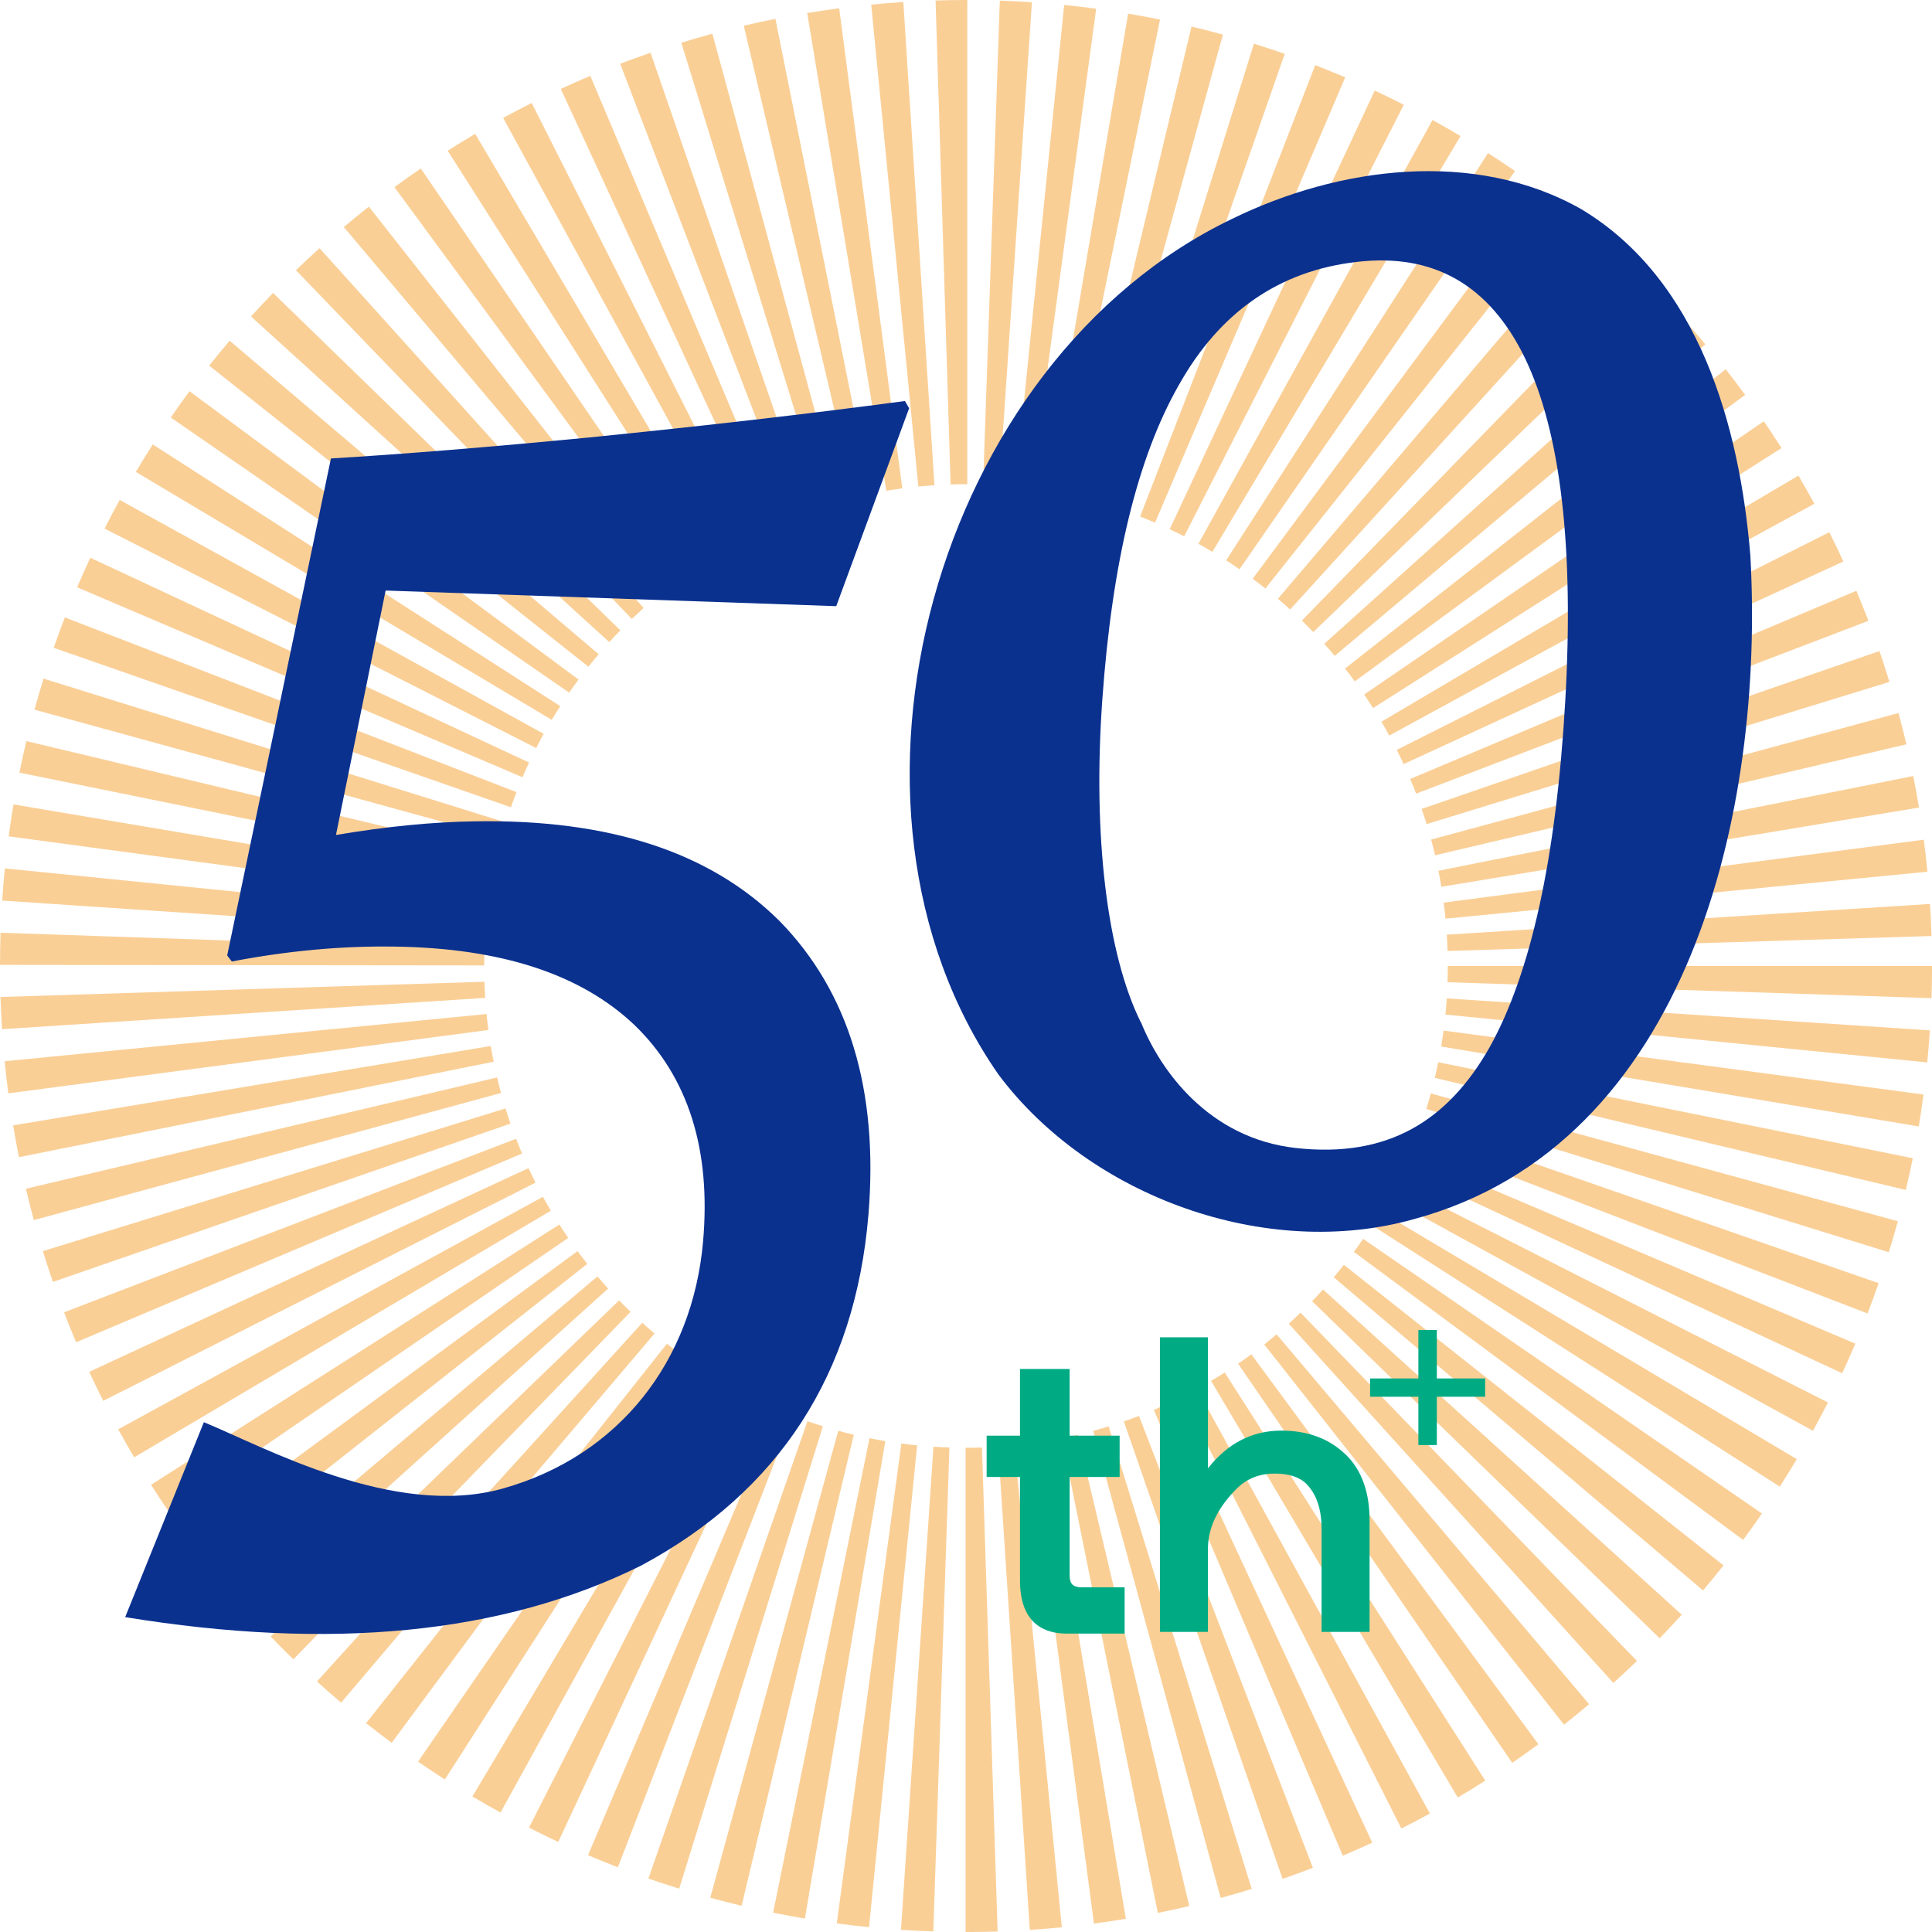 <?xml version="1.0" encoding="UTF-8"?>
<svg id="_レイヤー_2" data-name="レイヤー_2" xmlns="http://www.w3.org/2000/svg" viewBox="0 0 480 480">
  <defs>
    <style>
      .cls-1 {
        fill: #f5a741;
        opacity: .55;
      }

      .cls-2 {
        fill: #0b318f;
      }

      .cls-3 {
        fill: #00ab84;
      }
    </style>
  </defs>
  <g id="_レイヤー_1-2" data-name="レイヤー_1">
    <g>
      <path class="cls-1" d="M240.04,480h-.14v-120.3c1.42,0,2.76-.02,4.07-.06l3.89,120.24c-2.57.08-5.2.13-7.82.13ZM231.88,479.86c-2.69-.09-5.39-.23-8.04-.4l8.07-120.03c1.3.09,2.64.15,3.97.2l-4,120.23ZM255.85,479.48l-7.87-120.04c1.33-.09,2.68-.2,4.02-.33l11.81,119.72c-2.64.26-5.32.48-7.96.65ZM215.91,478.8c-2.68-.27-5.38-.58-8.02-.94l16.05-119.22c1.28.17,2.6.33,3.92.46l-11.95,119.71ZM271.79,477.91l-15.82-119.26c1.31-.17,2.64-.37,3.95-.59l19.8,118.66c-2.63.44-5.3.84-7.94,1.19ZM199.98,476.67c-2.65-.45-5.3-.94-7.9-1.47l23.95-117.89c1.28.26,2.6.51,3.92.73l-19.97,118.63ZM287.66,475.26l-23.84-117.92c1.33-.27,2.66-.56,3.94-.86l27.71,117.07c-2.56.61-5.19,1.18-7.81,1.71ZM184.25,473.48c-2.6-.62-5.22-1.29-7.79-1.99l31.8-116.02c1.27.35,2.57.68,3.86.99l-27.86,117.03ZM303.28,471.55l-31.67-116.06c1.27-.35,2.57-.72,3.84-1.12l35.53,114.93c-2.55.79-5.14,1.54-7.7,2.24ZM168.73,469.23c-2.55-.79-5.12-1.64-7.63-2.51l39.51-113.63c1.26.44,2.54.86,3.83,1.26l-35.7,114.88ZM318.65,466.8l-39.43-113.65c1.26-.44,2.53-.9,3.76-1.37l43.21,112.27c-2.48.95-5.01,1.88-7.54,2.76ZM153.5,463.92c-2.46-.95-4.95-1.96-7.41-3.01l47.05-110.72c1.26.53,2.52,1.05,3.76,1.53l-43.39,112.2ZM333.61,461.04l-46.95-110.76c1.22-.52,2.44-1.06,3.64-1.61l50.63,109.13c-2.41,1.12-4.87,2.21-7.32,3.25ZM138.69,457.62c-2.45-1.14-4.89-2.33-7.27-3.54l54.52-107.24c1.16.59,2.36,1.17,3.57,1.74l-50.81,109.04ZM348.17,454.29l-54.31-107.34c1.21-.61,2.39-1.24,3.53-1.86l57.86,105.47c-2.3,1.27-4.69,2.52-7.09,3.73ZM124.35,450.33c-2.32-1.28-4.67-2.62-6.98-4l61.52-103.38c1.16.69,2.32,1.36,3.48,1.99l-58.02,105.39ZM362.18,446.6l-61.29-103.52c1.13-.67,2.27-1.37,3.39-2.09l64.73,101.4c-2.25,1.44-4.55,2.85-6.83,4.2ZM110.53,442.11c-2.24-1.44-4.48-2.93-6.67-4.44l68.28-99.04c1.1.76,2.23,1.51,3.35,2.23l-64.97,101.25ZM375.71,437.97l-68.11-99.16c1.1-.76,2.21-1.54,3.29-2.34l71.32,96.88c-2.13,1.57-4.32,3.13-6.5,4.62ZM97.32,433c-2.13-1.58-4.27-3.22-6.37-4.88l74.74-94.27c1.05.83,2.12,1.66,3.19,2.44l-71.56,96.7ZM388.58,428.49l-74.49-94.46c1.03-.81,2.07-1.66,3.08-2.52l77.64,91.89c-2.05,1.73-4.14,3.44-6.23,5.08ZM84.75,423.02c-2.02-1.71-4.04-3.49-6-5.27l80.82-89.11c.99.9,2.02,1.8,3.04,2.67l-77.86,91.71ZM400.84,418.13l-80.65-89.26c1-.9,1.99-1.83,2.93-2.74l83.57,86.53c-1.9,1.84-3.87,3.67-5.85,5.47ZM72.89,412.26c-1.91-1.85-3.81-3.76-5.65-5.67l86.58-83.52c.93.96,1.88,1.92,2.84,2.85l-83.77,86.34ZM412.34,407.03l-86.36-83.75c.92-.94,1.84-1.93,2.73-2.91l89.12,80.8c-1.8,1.98-3.64,3.95-5.49,5.86ZM61.76,400.72c-1.79-1.98-3.56-4.01-5.26-6.03l91.95-77.57c.85,1.01,1.74,2.03,2.64,3.02l-89.33,80.58ZM423.12,395.14l-91.76-77.8c.86-1.02,1.71-2.05,2.53-3.09l94.32,74.67c-1.65,2.09-3.37,4.18-5.1,6.22ZM51.44,388.49c-1.65-2.09-3.29-4.24-4.86-6.39l96.91-71.27c.78,1.06,1.6,2.13,2.42,3.17l-94.47,74.49ZM433.07,382.58l-96.71-71.55c.78-1.06,1.56-2.15,2.31-3.24l99.08,68.24c-1.52,2.21-3.09,4.41-4.68,6.55ZM41.94,375.58c-1.51-2.2-3-4.45-4.42-6.69l101.45-64.66c.71,1.11,1.45,2.23,2.2,3.33l-99.23,68.01ZM442.19,369.35l-101.29-64.9c.72-1.13,1.43-2.27,2.11-3.41l103.4,61.48c-1.36,2.29-2.78,4.58-4.22,6.83ZM33.34,362.08c-1.35-2.28-2.69-4.63-3.97-6.97l105.52-57.77c.64,1.17,1.3,2.33,1.97,3.46l-103.53,61.27ZM450.43,355.47l-105.48-57.85c.67-1.22,1.31-2.43,1.91-3.61l107.29,54.42c-1.18,2.32-2.43,4.69-3.72,7.04ZM25.64,348.02c-1.19-2.36-2.36-4.79-3.48-7.19l109.14-50.61c.56,1.21,1.15,2.42,1.75,3.61l-107.4,54.2ZM457.68,341.18l-109.07-50.76c.56-1.21,1.11-2.44,1.63-3.66l110.71,47.07c-1.04,2.46-2.15,4.93-3.27,7.35ZM18.91,333.48c-1.04-2.45-2.05-4.96-3-7.44l112.31-43.12c.47,1.22.97,2.46,1.48,3.67l-110.78,46.89ZM463.99,326.33l-112.26-43.24c.48-1.26.95-2.53,1.39-3.8l113.63,39.51c-.87,2.51-1.8,5.04-2.76,7.53ZM13.15,318.5c-.88-2.54-1.72-5.11-2.51-7.66l114.96-35.45c.39,1.25.8,2.52,1.23,3.77l-113.69,39.33ZM469.27,311.11l-114.91-35.6c.39-1.28.77-2.57,1.12-3.84l116.04,31.74c-.7,2.56-1.46,5.15-2.25,7.7ZM8.41,303.13c-.7-2.58-1.37-5.2-1.98-7.79l117.08-27.65c.3,1.28.63,2.58.98,3.86l-116.08,31.58ZM473.5,295.64l-117.03-27.85c.3-1.26.59-2.56.85-3.88l117.91,23.85c-.53,2.64-1.12,5.29-1.73,7.87ZM4.71,287.5c-.53-2.61-1.01-5.27-1.45-7.91l118.67-19.72c.22,1.31.46,2.62.72,3.91l-117.94,23.72ZM476.7,279.86l-118.65-19.86c.22-1.32.42-2.65.6-3.96l119.25,15.89c-.35,2.63-.75,5.3-1.19,7.93ZM2.07,271.64c-.35-2.65-.66-5.34-.92-7.98l119.73-11.73c.13,1.31.28,2.65.46,3.97l-119.27,15.74ZM478.82,263.95l-119.71-11.88c.13-1.34.25-2.69.33-4.02l120.04,7.94c-.17,2.64-.4,5.32-.66,7.96ZM.51,255.7c-.17-2.66-.3-5.35-.39-8l120.24-3.79c.04,1.33.11,2.68.19,4.01L.51,255.7ZM479.87,247.99l-120.23-3.96c.04-1.33.07-2.69.07-4.03h120.3c0,2.66-.04,5.35-.13,7.99ZM120.3,239.86l-120.3-.14c0-2.66.05-5.35.14-7.99l120.23,4.11c-.05,1.33-.07,2.68-.07,4.03ZM359.64,236.27c-.04-1.36-.11-2.72-.19-4.05l120.06-7.64c.17,2.62.29,5.3.37,7.97l-120.24,3.72ZM120.58,231.79L.54,223.75c.18-2.67.4-5.36.67-8l119.69,12.06c-.13,1.31-.24,2.65-.33,3.98ZM359.13,228.24c-.13-1.34-.28-2.69-.45-3.99l119.28-15.63c.34,2.62.65,5.29.91,7.96l-119.73,11.66ZM121.38,223.82L2.15,207.79c.35-2.64.76-5.31,1.2-7.94l118.62,20.01c-.22,1.31-.42,2.64-.6,3.95ZM358.1,220.33c-.22-1.34-.47-2.69-.73-3.99l117.97-23.54c.51,2.58,1,5.22,1.43,7.84l-118.68,19.69ZM122.71,215.94L4.82,191.96c.53-2.61,1.11-5.24,1.73-7.84l117.02,27.92c-.31,1.3-.6,2.61-.86,3.9ZM356.54,212.48c-.31-1.31-.64-2.62-.98-3.89l116.12-31.44c.69,2.55,1.35,5.16,1.96,7.77l-117.1,27.57ZM124.56,208.19l-116-31.88c.71-2.57,1.47-5.17,2.26-7.71l114.87,35.75c-.39,1.26-.77,2.55-1.12,3.84ZM354.44,204.75c-.39-1.26-.8-2.53-1.23-3.78l113.73-39.21c.87,2.53,1.71,5.11,2.49,7.66l-115,35.33ZM126.93,200.56L13.34,160.94c.88-2.51,1.81-5.06,2.78-7.55l112.2,43.41c-.48,1.25-.95,2.52-1.39,3.77ZM351.83,197.19c-.46-1.21-.96-2.44-1.47-3.66l110.85-46.75c1.04,2.48,2.05,4.99,3,7.46l-112.38,42.94ZM129.82,193.11l-110.66-47.2c1.04-2.45,2.15-4.92,3.28-7.34l109.01,50.88c-.57,1.21-1.12,2.44-1.64,3.66ZM348.73,189.84c-.53-1.16-1.11-2.35-1.71-3.54l107.46-54.07c1.22,2.42,2.39,4.86,3.5,7.27l-109.26,50.34ZM133.2,185.85l-107.23-54.53c1.21-2.38,2.48-4.77,3.77-7.11l105.34,58.11c-.64,1.16-1.27,2.35-1.87,3.53ZM345.16,182.75c-.62-1.15-1.28-2.3-1.95-3.44l103.6-61.15c1.36,2.31,2.7,4.66,3.97,7l-105.62,57.59ZM137.07,178.84l-103.33-61.6c1.36-2.28,2.78-4.58,4.22-6.82l101.23,65.01c-.72,1.12-1.43,2.28-2.12,3.42ZM341.13,175.92c-.73-1.14-1.47-2.27-2.22-3.36l99.31-67.9c1.49,2.17,2.97,4.42,4.4,6.66l-101.48,64.6ZM141.41,172.09L42.42,103.73c1.51-2.19,3.09-4.39,4.67-6.53l96.65,71.63c-.79,1.07-1.58,2.17-2.33,3.26ZM336.6,169.29c-.79-1.08-1.61-2.15-2.43-3.2l94.58-74.35c1.64,2.08,3.27,4.23,4.84,6.37l-96.99,71.17ZM146.19,165.65L51.97,90.84c1.65-2.08,3.36-4.16,5.09-6.19l91.68,77.89c-.87,1.02-1.73,2.07-2.55,3.11ZM331.62,162.96c-.84-1-1.72-2.01-2.61-3l89.41-80.49c1.8,2,3.57,4.04,5.28,6.07l-92.09,77.41ZM151.38,159.53L62.36,78.62c1.79-1.97,3.63-3.93,5.48-5.84l86.29,83.82c-.93.96-1.86,1.94-2.75,2.93ZM326.28,157.03c-.93-.97-1.88-1.93-2.83-2.85l83.88-86.24c1.9,1.85,3.8,3.76,5.65,5.68l-86.69,83.41ZM156.98,153.77l-83.46-86.64c1.92-1.85,3.89-3.69,5.87-5.47l80.53,89.38c-.98.89-1.97,1.81-2.93,2.73ZM320.53,151.44c-1-.91-2.02-1.81-3.04-2.67l77.97-91.61c2.01,1.71,4.03,3.49,6,5.28l-80.94,89ZM162.94,148.4L85.42,56.41c2.04-1.72,4.13-3.42,6.22-5.07l74.4,94.53c-1.04.82-2.08,1.67-3.1,2.52ZM314.39,146.22c-1.04-.83-2.1-1.64-3.17-2.43l71.68-96.61c2.14,1.59,4.29,3.24,6.37,4.9l-74.89,94.14ZM169.24,143.44L98,46.5c2.15-1.58,4.35-3.14,6.54-4.64l67.95,99.27c-1.09.74-2.18,1.52-3.26,2.31ZM307.96,141.44c-1.09-.76-2.21-1.5-3.32-2.22l65.06-101.19c2.24,1.44,4.5,2.94,6.69,4.46l-68.43,98.94ZM175.84,138.92L111.22,37.45c2.25-1.43,4.55-2.84,6.84-4.2l61.18,103.58c-1.14.67-2.28,1.37-3.4,2.08ZM301.22,137.11c-1.15-.68-2.32-1.36-3.48-2l58.17-105.3c2.33,1.29,4.67,2.63,6.96,4l-61.66,103.3ZM182.72,134.86L125.01,29.3c2.33-1.27,4.71-2.52,7.09-3.72l54.15,107.42c-1.19.6-2.38,1.22-3.53,1.86ZM294.22,133.24c-1.2-.61-2.42-1.2-3.61-1.76l50.94-108.98c2.4,1.12,4.83,2.31,7.22,3.53l-54.56,107.22ZM189.84,131.27l-50.52-109.18c2.42-1.12,4.88-2.21,7.34-3.25l46.81,110.82c-1.21.51-2.43,1.05-3.63,1.61ZM286.96,129.85c-1.22-.52-2.47-1.03-3.71-1.51l43.51-112.16c2.49.97,5,1.99,7.46,3.04l-47.25,110.63ZM197.16,128.18L154.08,15.85c2.48-.95,5.02-1.88,7.55-2.75l39.28,113.71c-1.26.43-2.52.89-3.75,1.37ZM279.51,126.96c-1.26-.44-2.54-.86-3.8-1.26l35.82-114.85c2.55.79,5.12,1.65,7.66,2.53l-39.68,113.57ZM204.7,125.57L169.27,10.61c2.55-.79,5.15-1.54,7.72-2.24l31.53,116.09c-1.28.35-2.57.72-3.83,1.11ZM271.88,124.58c-1.27-.35-2.57-.68-3.85-.99l28-117c2.6.62,5.22,1.3,7.8,2.01l-31.95,115.98ZM212.39,123.49L184.79,6.39c2.6-.61,5.24-1.19,7.86-1.71l23.63,117.96c-1.3.26-2.61.55-3.89.85ZM264.11,122.72c-1.28-.26-2.59-.51-3.9-.73L280.28,3.38c2.65.45,5.31.95,7.92,1.48l-24.1,117.86ZM220.21,121.92L200.55,3.24c2.63-.44,5.3-.83,7.94-1.18l15.68,119.28c-1.31.17-2.64.37-3.96.59ZM256.25,121.39c-1.32-.18-2.66-.34-3.99-.47L264.39,1.23c2.65.27,5.33.58,7.95.94l-16.09,119.22ZM228.16,120.88L216.45,1.15c2.63-.26,5.32-.47,7.98-.65l7.73,120.05c-1.34.09-2.69.2-4,.32ZM248.28,120.58c-1.35-.09-2.7-.16-4.03-.21L248.4.15c2.64.09,5.33.23,7.98.41l-8.1,120.03ZM236.17,120.36L232.44.12c2.5-.08,5.05-.12,7.56-.12h.32v120.3h-.32c-1.28,0-2.57.02-3.83.06Z"/>
      <polygon class="cls-3" points="356.98 342.47 356.98 330.44 352.39 330.44 352.39 342.47 340.39 342.47 340.39 347.02 352.39 347.02 352.39 359.02 356.98 359.02 356.98 347.02 368.98 347.02 368.98 342.47 356.98 342.47"/>
      <g>
        <path class="cls-3" d="M265.75,391.41v-24.46h12.42v-10.27h-12.42v-16.56h-12.34v16.56h-8.28v10.27h8.28v25.7c0,10.92,6.28,13.21,11.55,13.21h14.45v-11.51h-10.72c-2.09,0-2.94-.85-2.94-2.94Z"/>
        <path class="cls-3" d="M334.53,361.58c-4.09-4.08-9.52-6.15-16.17-6.15-7.26,0-13.38,3.15-18.25,9.38v-32.56h-11.93v73.19h11.93v-20.66c0-5.16,2.39-10.17,7.1-14.88,2.55-2.55,5.65-3.79,9.5-3.79,3.51,0,6.15.86,7.84,2.54,2.51,2.52,3.79,6.27,3.79,11.16v25.63h11.93v-27.7c0-6.92-1.93-12.36-5.73-16.17Z"/>
      </g>
      <g>
        <path class="cls-2" d="M56.44,237.4l25.78-123.5c17.79-1.07,39.12-2.79,63.98-5.2,28.72-2.88,54.92-5.9,78.63-9.07l1.04,1.8-18.11,49.17-111.95-3.88-12.34,60.73c12.45-2.11,24.07-3.26,34.87-3.4,32.97-.5,58.06,7.61,75.3,24.74,17.28,17.63,24.67,42.11,22.12,73-3.26,39.35-22.06,68.7-56.47,87.17-34.54,17.15-77.3,21.12-128.19,12.81l19.55-48.43c14.89,6.09,47.3,24.06,74.27,16.48,28.94-8.13,47.12-31.69,49.75-61.28,2.03-22.9-3.66-40.96-17.07-53.91-13.38-12.67-33.19-19.07-59.47-19.45-13.14-.21-26.65,1.04-40.54,3.7l-1.14-1.49Z"/>
        <path class="cls-2" d="M248.07,266.97c22.81,30.48,66.63,46.17,103.11,35.95,68.77-18.5,87.24-102.06,83.69-164.9-2.64-32.11-12.78-68.61-42.12-86.12-26.44-14.92-60.15-10.49-86.6,2.46-73.76,35.33-104.68,145.67-58.08,212.61M283.44,254.01c-8.4-16.91-11.99-46.36-9.57-80.23,2.43-34.14,8.75-60.11,18.96-78.03,10.19-18.2,24.96-28.49,44.35-30.69,18.96-2.19,32.85,5.7,41.69,23.9,8.87,18.46,12.21,46.97,10.01,85.25-2.24,38.93-8.53,67.68-18.87,86.12-10.36,18.15-25.21,27.43-48.05,24.89-21.65-2.41-33.68-19.25-38.5-31.28"/>
      </g>
    </g>
  </g>
</svg>